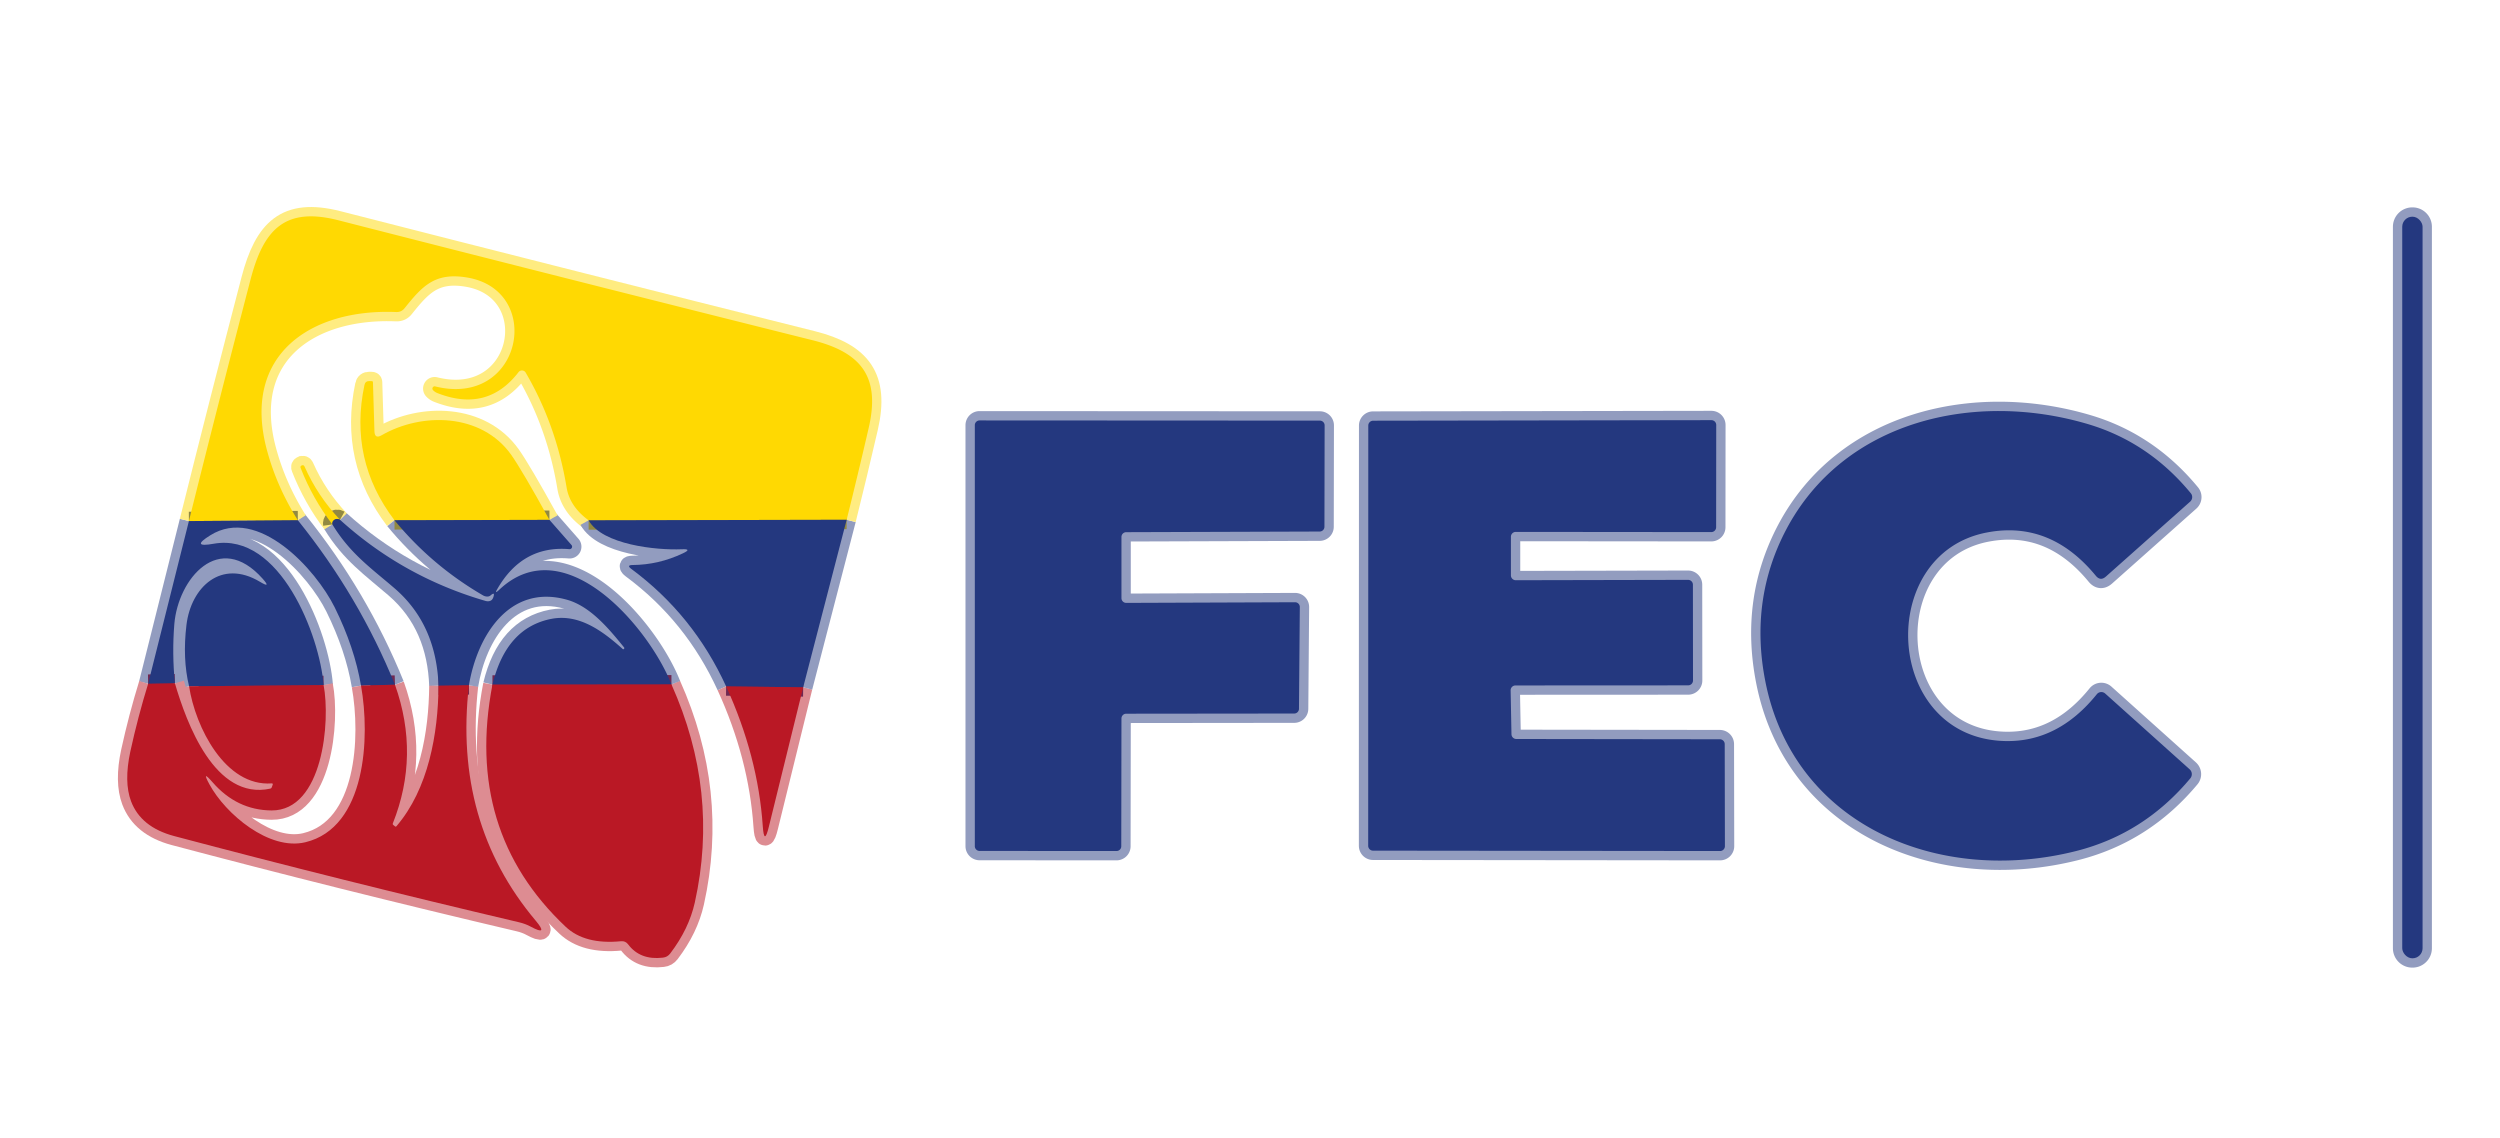 <?xml version="1.0" encoding="UTF-8" standalone="no"?>
<!DOCTYPE svg PUBLIC "-//W3C//DTD SVG 1.1//EN" "http://www.w3.org/Graphics/SVG/1.1/DTD/svg11.dtd">
<svg xmlns="http://www.w3.org/2000/svg" version="1.1" viewBox="0.00 0.00 268.00 122.00">
<g stroke-width="2.00" fill="none" stroke-linecap="butt">
<path stroke="#929cbf" vector-effect="non-scaling-stroke" d="
  M 20.25 55.86
  L 15.88 73.30"
/>
<path stroke="#dd8c92" vector-effect="non-scaling-stroke" d="
  M 15.88 73.30
  Q 14.78 76.86 13.97 80.57
  Q 13.27 83.82 14.05 85.90
  Q 15.10 88.67 18.65 89.62
  Q 36.42 94.34 55.61 98.86
  Q 56.34 99.03 56.90 99.34
  Q 58.85 100.39 57.43 98.70
  Q 48.58 88.18 50.27 73.46"
/>
<path stroke="#929cbf" vector-effect="non-scaling-stroke" d="
  M 50.27 73.46
  C 51.16 68.13 54.62 62.57 60.77 64.29
  C 63.29 64.99 65.29 67.42 66.89 69.39
  Q 66.97 69.48 66.88 69.57
  L 66.88 69.57
  Q 66.81 69.63 66.75 69.57
  C 64.65 67.69 62.11 65.77 59.12 66.34
  Q 54.27 67.28 52.79 73.39"
/>
<path stroke="#dd8c92" vector-effect="non-scaling-stroke" d="
  M 52.79 73.39
  Q 49.76 89.09 60.64 99.35
  Q 62.69 101.28 66.57 100.90
  Q 67.04 100.85 67.33 101.23
  Q 68.62 102.95 71.06 102.66
  Q 71.55 102.61 71.85 102.21
  Q 73.85 99.58 74.48 96.76
  Q 77.13 84.87 71.98 73.37"
/>
<path stroke="#929cbf" vector-effect="non-scaling-stroke" d="
  M 71.98 73.37
  C 69.62 67.35 60.54 56.55 53.50 63.24
  Q 52.95 63.75 53.33 63.11
  Q 56.03 58.45 61.03 58.87
  A 0.27 0.27 0.0 0 0 61.26 58.42
  L 58.90 55.73"
/>
<path stroke="#ffec81" vector-effect="non-scaling-stroke" d="
  M 58.90 55.73
  Q 55.95 50.38 54.79 48.74
  C 51.60 44.27 45.21 44.18 40.91 46.66
  Q 40.17 47.09 40.14 46.23
  L 39.98 40.97
  Q 39.97 40.86 39.86 40.86
  L 39.61 40.85
  Q 39.16 40.84 39.07 41.27
  Q 37.37 49.30 42.29 55.77"
/>
<path stroke="#929cbf" vector-effect="non-scaling-stroke" d="
  M 42.29 55.77
  Q 46.28 60.63 51.79 63.83
  Q 52.00 63.95 52.25 63.95
  Q 52.45 63.95 52.60 63.82
  Q 53.09 63.40 52.89 64.01
  Q 52.76 64.41 52.40 64.45
  Q 52.23 64.47 52.05 64.42
  Q 43.21 61.85 36.45 55.72"
/>
<path stroke="#ffec81" vector-effect="non-scaling-stroke" d="
  M 36.45 55.72
  Q 34.05 53.18 32.64 50.00
  Q 32.55 49.81 32.36 49.89
  L 32.35 49.89
  Q 32.15 49.98 32.23 50.17
  Q 33.50 53.43 35.63 56.22"
/>
<path stroke="#929cbf" vector-effect="non-scaling-stroke" d="
  M 35.63 56.22
  C 37.54 59.35 39.77 60.89 42.29 63.06
  C 45.46 65.79 46.86 69.38 47.01 73.51"
/>
<path stroke="#dd8c92" vector-effect="non-scaling-stroke" d="
  M 47.01 73.51
  C 46.97 78.64 45.93 84.57 42.50 88.57
  Q 42.43 88.66 42.34 88.58
  Q 42.24 88.49 42.14 88.42
  Q 42.07 88.36 42.11 88.27
  Q 45.03 80.95 42.34 73.40"
/>
<path stroke="#929cbf" vector-effect="non-scaling-stroke" d="
  M 42.34 73.40
  Q 38.49 63.92 31.93 55.77"
/>
<path stroke="#ffec81" vector-effect="non-scaling-stroke" d="
  M 31.93 55.77
  Q 29.66 52.16 28.61 48.23
  C 25.87 37.98 33.38 33.07 42.48 33.45
  Q 43.03 33.47 43.37 33.04
  C 45.28 30.66 46.61 29.19 50.02 29.74
  C 58.38 31.08 56.01 43.76 46.64 41.42
  A 0.24 0.24 0.0 0 0 46.41 41.81
  Q 46.61 42.03 46.89 42.14
  Q 52.25 44.24 55.59 39.89
  A 0.46 0.46 0.0 0 1 56.35 39.94
  Q 59.63 45.54 60.74 52.26
  Q 61.08 54.30 63.10 55.78"
/>
<path stroke="#929cbf" vector-effect="non-scaling-stroke" d="
  M 63.10 55.78
  C 64.56 58.40 70.38 59.00 73.09 58.88
  Q 74.25 58.83 73.20 59.32
  Q 70.61 60.55 67.81 60.57
  Q 67.13 60.58 67.68 60.99
  Q 74.33 65.91 77.84 73.58"
/>
<path stroke="#dd8c92" vector-effect="non-scaling-stroke" d="
  M 77.84 73.58
  Q 81.26 81.06 81.77 88.58
  Q 81.92 90.69 82.42 88.63
  L 86.10 73.68"
/>
<path stroke="#929cbf" vector-effect="non-scaling-stroke" d="
  M 86.10 73.68
  L 90.76 55.72"
/>
<path stroke="#ffec81" vector-effect="non-scaling-stroke" d="
  M 90.76 55.72
  Q 91.98 50.82 93.12 45.89
  C 94.39 40.44 92.38 37.79 87.10 36.47
  Q 61.62 30.10 36.26 23.61
  C 30.58 22.16 28.27 24.55 26.86 29.96
  Q 23.46 42.98 20.25 55.86"
/>
<path stroke="#928941" vector-effect="non-scaling-stroke" d="
  M 90.76 55.72
  L 63.10 55.78"
/>
<path stroke="#928941" vector-effect="non-scaling-stroke" d="
  M 31.93 55.77
  L 20.25 55.86"
/>
<path stroke="#6f2852" vector-effect="non-scaling-stroke" d="
  M 86.10 73.68
  L 77.84 73.58"
/>
<path stroke="#6f2852" vector-effect="non-scaling-stroke" d="
  M 42.34 73.40
  L 38.70 73.50"
/>
<path stroke="#929cbf" vector-effect="non-scaling-stroke" d="
  M 38.70 73.50
  Q 38.01 69.42 35.88 65.11
  C 33.86 61.03 27.65 54.19 22.55 57.38
  Q 20.36 58.74 22.90 58.29
  C 30.02 57.02 34.28 68.17 34.69 73.44"
/>
<path stroke="#6f2852" vector-effect="non-scaling-stroke" d="
  M 34.69 73.44
  L 20.27 73.57"
/>
<path stroke="#929cbf" vector-effect="non-scaling-stroke" d="
  M 20.27 73.57
  Q 19.55 70.61 19.99 66.98
  C 20.48 62.96 23.70 59.87 27.87 62.37
  Q 29.13 63.13 28.15 62.03
  C 23.48 56.80 19.10 62.05 18.69 66.88
  Q 18.43 70.05 18.75 73.25"
/>
<path stroke="#6f2852" vector-effect="non-scaling-stroke" d="
  M 18.75 73.25
  L 15.88 73.30"
/>
<path stroke="#dd8c92" vector-effect="non-scaling-stroke" d="
  M 20.27 73.57
  C 20.94 77.96 24.15 84.34 29.12 83.98
  Q 29.28 83.97 29.23 84.13
  L 29.13 84.41
  Q 29.09 84.51 28.98 84.54
  C 23.02 85.84 19.99 77.47 18.75 73.25"
/>
<path stroke="#dd8c92" vector-effect="non-scaling-stroke" d="
  M 38.70 73.50
  C 39.69 79.01 39.26 88.72 32.73 90.29
  C 28.86 91.22 24.18 87.27 22.45 84.08
  Q 21.57 82.46 22.78 83.85
  Q 25.39 86.85 29.11 86.88
  C 34.62 86.91 35.44 77.31 34.69 73.44"
/>
<path stroke="#6f2852" vector-effect="non-scaling-stroke" d="
  M 71.98 73.37
  L 52.79 73.39"
/>
<path stroke="#6f2852" vector-effect="non-scaling-stroke" d="
  M 50.27 73.46
  L 47.01 73.51"
/>
<path stroke="#928941" vector-effect="non-scaling-stroke" d="
  M 58.90 55.73
  L 42.29 55.77"
/>
<path stroke="#928941" vector-effect="non-scaling-stroke" d="
  M 36.45 55.72
  Q 36.07 55.51 35.77 55.78
  Q 35.59 55.94 35.63 56.22"
/>
<path stroke="#929cbf" vector-effect="non-scaling-stroke" d="
  M 259.70 24.31
  A 1.08 1.08 0.0 0 0 258.62 23.23
  L 258.60 23.23
  A 1.08 1.08 0.0 0 0 257.52 24.31
  L 257.52 101.65
  A 1.08 1.08 0.0 0 0 258.60 102.73
  L 258.62 102.73
  A 1.08 1.08 0.0 0 0 259.70 101.65
  L 259.70 24.31"
/>
<path stroke="#929cbf" vector-effect="non-scaling-stroke" d="
  M 189.23 72.97
  C 192.26 88.58 207.97 94.94 222.60 91.22
  Q 229.84 89.38 234.80 83.44
  A 0.70 0.70 0.0 0 0 234.73 82.47
  L 225.68 74.35
  A 0.62 0.62 0.0 0 0 224.78 74.42
  Q 220.62 79.58 214.93 79.44
  C 201.95 79.12 200.98 59.41 212.96 57.09
  Q 219.77 55.77 224.67 61.72
  Q 225.17 62.33 225.76 61.80
  L 234.79 53.77
  A 0.65 0.65 0.0 0 0 234.85 52.87
  Q 230.31 47.37 223.78 45.45
  C 211.61 41.86 197.63 45.11 191.48 56.77
  Q 187.54 64.27 189.23 72.97"
/>
<path stroke="#929cbf" vector-effect="non-scaling-stroke" d="
  M 120.22 77.02
  A 0.51 0.51 0.0 0 1 120.73 76.51
  L 138.74 76.49
  A 0.51 0.51 0.0 0 0 139.25 75.98
  L 139.34 65.08
  A 0.51 0.51 0.0 0 0 138.82 64.56
  L 120.73 64.63
  A 0.51 0.51 0.0 0 1 120.22 64.12
  L 120.22 57.56
  A 0.51 0.51 0.0 0 1 120.73 57.05
  L 141.47 56.98
  A 0.51 0.51 0.0 0 0 141.98 56.47
  L 142.00 45.60
  A 0.51 0.51 0.0 0 0 141.49 45.09
  L 105.01 45.07
  A 0.51 0.51 0.0 0 0 104.50 45.58
  L 104.50 90.71
  A 0.51 0.51 0.0 0 0 105.01 91.22
  L 119.69 91.23
  A 0.51 0.51 0.0 0 0 120.20 90.72
  L 120.22 77.02"
/>
<path stroke="#929cbf" vector-effect="non-scaling-stroke" d="
  M 161.94 74.01
  A 0.52 0.52 0.0 0 1 162.46 73.48
  L 180.97 73.47
  A 0.52 0.52 0.0 0 0 181.49 72.95
  L 181.48 62.68
  A 0.52 0.52 0.0 0 0 180.96 62.16
  L 162.49 62.20
  A 0.52 0.52 0.0 0 1 161.97 61.68
  L 161.97 57.54
  A 0.52 0.52 0.0 0 1 162.49 57.02
  L 183.45 57.04
  A 0.52 0.52 0.0 0 0 183.97 56.52
  L 183.98 45.56
  A 0.52 0.52 0.0 0 0 183.46 45.04
  L 147.20 45.10
  A 0.52 0.52 0.0 0 0 146.68 45.62
  L 146.67 90.67
  A 0.52 0.52 0.0 0 0 147.19 91.19
  L 184.39 91.23
  A 0.52 0.52 0.0 0 0 184.91 90.71
  L 184.89 79.77
  A 0.52 0.52 0.0 0 0 184.37 79.25
  L 162.55 79.22
  A 0.52 0.52 0.0 0 1 162.03 78.71
  L 161.94 74.01"
/>
</g>
<!-- <path fill="#ffffff" d="
  M 0.00 0.00
  L 268.00 0.00
  L 268.00 122.00
  L 0.00 122.00
  L 0.00 0.00
  Z
  M 20.25 55.86
  L 15.88 73.30
  Q 14.78 76.86 13.97 80.57
  Q 13.27 83.82 14.05 85.90
  Q 15.10 88.67 18.65 89.62
  Q 36.42 94.34 55.61 98.86
  Q 56.34 99.03 56.90 99.34
  Q 58.85 100.39 57.43 98.70
  Q 48.58 88.18 50.27 73.46
  C 51.16 68.13 54.62 62.57 60.77 64.29
  C 63.29 64.99 65.29 67.42 66.89 69.39
  Q 66.97 69.48 66.88 69.57
  L 66.88 69.57
  Q 66.81 69.63 66.75 69.57
  C 64.65 67.69 62.11 65.77 59.12 66.34
  Q 54.27 67.28 52.79 73.39
  Q 49.76 89.09 60.64 99.35
  Q 62.69 101.28 66.57 100.90
  Q 67.04 100.85 67.33 101.23
  Q 68.62 102.95 71.06 102.66
  Q 71.55 102.61 71.85 102.21
  Q 73.85 99.58 74.48 96.76
  Q 77.13 84.87 71.98 73.37
  C 69.62 67.35 60.54 56.55 53.50 63.24
  Q 52.95 63.75 53.33 63.11
  Q 56.03 58.45 61.03 58.87
  A 0.27 0.27 0.0 0 0 61.26 58.42
  L 58.90 55.73
  Q 55.95 50.38 54.79 48.74
  C 51.60 44.27 45.21 44.18 40.91 46.66
  Q 40.17 47.09 40.14 46.23
  L 39.98 40.97
  Q 39.97 40.86 39.86 40.86
  L 39.61 40.85
  Q 39.16 40.84 39.07 41.27
  Q 37.37 49.30 42.29 55.77
  Q 46.28 60.63 51.79 63.83
  Q 52.00 63.95 52.25 63.95
  Q 52.45 63.95 52.60 63.82
  Q 53.09 63.40 52.89 64.01
  Q 52.76 64.41 52.40 64.45
  Q 52.23 64.47 52.05 64.42
  Q 43.21 61.85 36.45 55.72
  Q 34.05 53.18 32.64 50.00
  Q 32.55 49.81 32.36 49.89
  L 32.35 49.89
  Q 32.15 49.98 32.23 50.17
  Q 33.50 53.43 35.63 56.22
  C 37.54 59.35 39.77 60.89 42.29 63.06
  C 45.46 65.79 46.86 69.38 47.01 73.51
  C 46.97 78.64 45.93 84.57 42.50 88.57
  Q 42.43 88.66 42.34 88.58
  Q 42.24 88.49 42.14 88.42
  Q 42.07 88.36 42.11 88.27
  Q 45.03 80.95 42.34 73.40
  Q 38.49 63.92 31.93 55.77
  Q 29.66 52.16 28.61 48.23
  C 25.87 37.98 33.38 33.07 42.48 33.45
  Q 43.03 33.47 43.37 33.04
  C 45.28 30.66 46.61 29.19 50.02 29.74
  C 58.38 31.08 56.01 43.76 46.64 41.42
  A 0.24 0.24 0.0 0 0 46.41 41.81
  Q 46.61 42.03 46.89 42.14
  Q 52.25 44.24 55.59 39.89
  A 0.46 0.46 0.0 0 1 56.35 39.94
  Q 59.63 45.54 60.74 52.26
  Q 61.08 54.30 63.10 55.78
  C 64.56 58.40 70.38 59.00 73.09 58.88
  Q 74.25 58.83 73.20 59.32
  Q 70.61 60.55 67.81 60.57
  Q 67.13 60.58 67.68 60.99
  Q 74.33 65.91 77.84 73.58
  Q 81.26 81.06 81.77 88.58
  Q 81.92 90.69 82.42 88.63
  L 86.10 73.68
  L 90.76 55.72
  Q 91.98 50.82 93.12 45.89
  C 94.39 40.44 92.38 37.79 87.10 36.47
  Q 61.62 30.10 36.26 23.61
  C 30.58 22.16 28.27 24.55 26.86 29.96
  Q 23.46 42.98 20.25 55.86
  Z
  M 259.70 24.31
  A 1.08 1.08 0.0 0 0 258.62 23.23
  L 258.60 23.23
  A 1.08 1.08 0.0 0 0 257.52 24.31
  L 257.52 101.65
  A 1.08 1.08 0.0 0 0 258.60 102.73
  L 258.62 102.73
  A 1.08 1.08 0.0 0 0 259.70 101.65
  L 259.70 24.31
  Z
  M 189.23 72.97
  C 192.26 88.58 207.97 94.94 222.60 91.22
  Q 229.84 89.38 234.80 83.44
  A 0.70 0.70 0.0 0 0 234.73 82.47
  L 225.68 74.35
  A 0.62 0.62 0.0 0 0 224.78 74.42
  Q 220.62 79.58 214.93 79.44
  C 201.95 79.12 200.98 59.41 212.96 57.09
  Q 219.77 55.77 224.67 61.72
  Q 225.17 62.33 225.76 61.80
  L 234.79 53.77
  A 0.65 0.65 0.0 0 0 234.85 52.87
  Q 230.31 47.37 223.78 45.45
  C 211.61 41.86 197.63 45.11 191.48 56.77
  Q 187.54 64.27 189.23 72.97
  Z
  M 120.22 77.02
  A 0.51 0.51 0.0 0 1 120.73 76.51
  L 138.74 76.49
  A 0.51 0.51 0.0 0 0 139.25 75.98
  L 139.34 65.08
  A 0.51 0.51 0.0 0 0 138.82 64.56
  L 120.73 64.63
  A 0.51 0.51 0.0 0 1 120.22 64.12
  L 120.22 57.56
  A 0.51 0.51 0.0 0 1 120.73 57.05
  L 141.47 56.98
  A 0.51 0.51 0.0 0 0 141.98 56.47
  L 142.00 45.60
  A 0.51 0.51 0.0 0 0 141.49 45.09
  L 105.01 45.07
  A 0.51 0.51 0.0 0 0 104.50 45.58
  L 104.50 90.71
  A 0.51 0.51 0.0 0 0 105.01 91.22
  L 119.69 91.23
  A 0.51 0.51 0.0 0 0 120.20 90.72
  L 120.22 77.02
  Z
  M 161.94 74.01
  A 0.52 0.52 0.0 0 1 162.46 73.48
  L 180.97 73.47
  A 0.52 0.52 0.0 0 0 181.49 72.95
  L 181.48 62.68
  A 0.52 0.52 0.0 0 0 180.96 62.16
  L 162.49 62.20
  A 0.52 0.52 0.0 0 1 161.97 61.68
  L 161.97 57.54
  A 0.52 0.52 0.0 0 1 162.49 57.02
  L 183.45 57.04
  A 0.52 0.52 0.0 0 0 183.97 56.52
  L 183.98 45.56
  A 0.52 0.52 0.0 0 0 183.46 45.04
  L 147.20 45.10
  A 0.52 0.52 0.0 0 0 146.68 45.62
  L 146.67 90.67
  A 0.52 0.52 0.0 0 0 147.19 91.19
  L 184.39 91.23
  A 0.52 0.52 0.0 0 0 184.91 90.71
  L 184.89 79.77
  A 0.52 0.52 0.0 0 0 184.37 79.25
  L 162.55 79.22
  A 0.52 0.52 0.0 0 1 162.03 78.71
  L 161.94 74.01
  Z"
/> -->
<path fill="#ffd902" d="
  M 90.76 55.72
  L 63.10 55.78
  Q 61.08 54.30 60.74 52.26
  Q 59.63 45.54 56.35 39.94
  A 0.46 0.46 0.0 0 0 55.59 39.89
  Q 52.25 44.24 46.89 42.14
  Q 46.61 42.03 46.41 41.81
  A 0.24 0.24 0.0 0 1 46.64 41.42
  C 56.01 43.76 58.38 31.08 50.02 29.74
  C 46.61 29.19 45.28 30.66 43.37 33.04
  Q 43.03 33.47 42.48 33.45
  C 33.38 33.07 25.87 37.98 28.61 48.23
  Q 29.66 52.16 31.93 55.77
  L 20.25 55.86
  Q 23.46 42.98 26.86 29.96
  C 28.27 24.55 30.58 22.16 36.26 23.61
  Q 61.62 30.10 87.10 36.47
  C 92.38 37.79 94.39 40.44 93.12 45.89
  Q 91.98 50.82 90.76 55.72
  Z"
/>
<rect fill="#24387f" x="257.52" y="23.23" width="2.18" height="79.50" rx="1.08"/>
<path fill="#ffd902" d="
  M 58.90 55.73
  L 42.29 55.77
  Q 37.37 49.30 39.07 41.27
  Q 39.16 40.84 39.61 40.85
  L 39.86 40.86
  Q 39.97 40.86 39.98 40.97
  L 40.14 46.23
  Q 40.17 47.09 40.91 46.66
  C 45.21 44.18 51.60 44.27 54.79 48.74
  Q 55.95 50.38 58.90 55.73
  Z"
/>
<path fill="#24387f" d="
  M 222.60 91.22
  C 207.97 94.94 192.26 88.58 189.23 72.97
  Q 187.54 64.27 191.48 56.77
  C 197.63 45.11 211.61 41.86 223.78 45.45
  Q 230.31 47.37 234.85 52.87
  A 0.65 0.65 0.0 0 1 234.79 53.77
  L 225.76 61.80
  Q 225.17 62.33 224.67 61.72
  Q 219.77 55.77 212.96 57.09
  C 200.98 59.41 201.95 79.12 214.93 79.44
  Q 220.62 79.58 224.78 74.42
  A 0.62 0.62 0.0 0 1 225.68 74.35
  L 234.73 82.47
  A 0.70 0.70 0.0 0 1 234.80 83.44
  Q 229.84 89.38 222.60 91.22
  Z"
/>
<path fill="#24387f" d="
  M 120.22 77.02
  L 120.20 90.72
  A 0.51 0.51 0.0 0 1 119.69 91.23
  L 105.01 91.22
  A 0.51 0.51 0.0 0 1 104.50 90.71
  L 104.50 45.58
  A 0.51 0.51 0.0 0 1 105.01 45.07
  L 141.49 45.09
  A 0.51 0.51 0.0 0 1 142.00 45.60
  L 141.98 56.47
  A 0.51 0.51 0.0 0 1 141.47 56.98
  L 120.73 57.05
  A 0.51 0.51 0.0 0 0 120.22 57.56
  L 120.22 64.12
  A 0.51 0.51 0.0 0 0 120.73 64.63
  L 138.82 64.56
  A 0.51 0.51 0.0 0 1 139.34 65.08
  L 139.25 75.98
  A 0.51 0.51 0.0 0 1 138.74 76.49
  L 120.73 76.51
  A 0.51 0.51 0.0 0 0 120.22 77.02
  Z"
/>
<path fill="#24387f" d="
  M 161.94 74.01
  L 162.03 78.71
  A 0.52 0.52 0.0 0 0 162.55 79.22
  L 184.37 79.25
  A 0.52 0.52 0.0 0 1 184.89 79.77
  L 184.91 90.71
  A 0.52 0.52 0.0 0 1 184.39 91.23
  L 147.19 91.19
  A 0.52 0.52 0.0 0 1 146.67 90.67
  L 146.68 45.62
  A 0.52 0.52 0.0 0 1 147.20 45.10
  L 183.46 45.04
  A 0.52 0.52 0.0 0 1 183.98 45.56
  L 183.97 56.52
  A 0.52 0.52 0.0 0 1 183.45 57.04
  L 162.49 57.02
  A 0.52 0.52 0.0 0 0 161.97 57.54
  L 161.97 61.68
  A 0.52 0.52 0.0 0 0 162.49 62.20
  L 180.96 62.16
  A 0.52 0.52 0.0 0 1 181.48 62.68
  L 181.49 72.95
  A 0.52 0.52 0.0 0 1 180.97 73.47
  L 162.46 73.48
  A 0.52 0.52 0.0 0 0 161.94 74.01
  Z"
/>
<path fill="#ffd902" d="
  M 36.45 55.72
  Q 36.07 55.51 35.77 55.78
  Q 35.59 55.94 35.63 56.22
  Q 33.50 53.43 32.23 50.17
  Q 32.15 49.98 32.35 49.89
  L 32.36 49.89
  Q 32.55 49.81 32.64 50.00
  Q 34.05 53.18 36.45 55.72
  Z"
/>
<path fill="#24387f" d="
  M 31.93 55.77
  Q 38.49 63.92 42.34 73.40
  L 38.70 73.50
  Q 38.01 69.42 35.88 65.11
  C 33.86 61.03 27.65 54.19 22.55 57.38
  Q 20.36 58.74 22.90 58.29
  C 30.02 57.02 34.28 68.17 34.69 73.44
  L 20.27 73.57
  Q 19.55 70.61 19.99 66.98
  C 20.48 62.96 23.70 59.87 27.87 62.37
  Q 29.13 63.13 28.15 62.03
  C 23.48 56.80 19.10 62.05 18.69 66.88
  Q 18.43 70.05 18.75 73.25
  L 15.88 73.30
  L 20.25 55.86
  L 31.93 55.77
  Z"
/>
<path fill="#24387f" d="
  M 36.45 55.72
  Q 43.21 61.85 52.05 64.42
  Q 52.23 64.47 52.40 64.45
  Q 52.76 64.41 52.89 64.01
  Q 53.09 63.40 52.60 63.82
  Q 52.45 63.95 52.25 63.95
  Q 52.00 63.95 51.79 63.83
  Q 46.28 60.63 42.29 55.77
  L 58.90 55.73
  L 61.26 58.42
  A 0.27 0.27 0.0 0 1 61.03 58.87
  Q 56.03 58.45 53.33 63.11
  Q 52.95 63.75 53.50 63.24
  C 60.54 56.55 69.62 67.35 71.98 73.37
  L 52.79 73.39
  Q 54.27 67.28 59.12 66.34
  C 62.11 65.77 64.65 67.69 66.75 69.57
  Q 66.81 69.63 66.88 69.57
  L 66.88 69.57
  Q 66.97 69.48 66.89 69.39
  C 65.29 67.42 63.29 64.99 60.77 64.29
  C 54.62 62.57 51.16 68.13 50.27 73.46
  L 47.01 73.51
  C 46.86 69.38 45.46 65.79 42.29 63.06
  C 39.77 60.89 37.54 59.35 35.63 56.22
  Q 35.59 55.94 35.77 55.78
  Q 36.07 55.51 36.45 55.72
  Z"
/>
<path fill="#24387f" d="
  M 90.76 55.72
  L 86.10 73.68
  L 77.84 73.58
  Q 74.33 65.91 67.68 60.99
  Q 67.13 60.58 67.81 60.57
  Q 70.61 60.55 73.20 59.32
  Q 74.25 58.83 73.09 58.88
  C 70.38 59.00 64.56 58.40 63.10 55.78
  L 90.76 55.72
  Z"
/>
<!-- <path fill="#ffffff" d="
  M 38.70 73.50
  C 39.69 79.01 39.26 88.72 32.73 90.29
  C 28.86 91.22 24.18 87.27 22.45 84.08
  Q 21.57 82.46 22.78 83.85
  Q 25.39 86.85 29.11 86.88
  C 34.62 86.91 35.44 77.31 34.69 73.44
  C 34.28 68.17 30.02 57.02 22.90 58.29
  Q 20.36 58.74 22.55 57.38
  C 27.65 54.19 33.86 61.03 35.88 65.11
  Q 38.01 69.42 38.70 73.50
  Z"
/>
<path fill="#ffffff" d="
  M 20.27 73.57
  C 20.94 77.96 24.15 84.34 29.12 83.98
  Q 29.28 83.97 29.23 84.13
  L 29.13 84.41
  Q 29.09 84.51 28.98 84.54
  C 23.02 85.84 19.99 77.47 18.75 73.25
  Q 18.43 70.05 18.69 66.88
  C 19.10 62.05 23.48 56.80 28.15 62.03
  Q 29.13 63.13 27.87 62.37
  C 23.70 59.87 20.48 62.96 19.99 66.98
  Q 19.55 70.61 20.27 73.57
  Z"
/> -->
<path fill="#ba1825" d="
  M 15.88 73.30
  L 18.75 73.25
  C 19.99 77.47 23.02 85.84 28.98 84.54
  Q 29.09 84.51 29.13 84.41
  L 29.23 84.13
  Q 29.28 83.97 29.12 83.98
  C 24.15 84.34 20.94 77.96 20.27 73.57
  L 34.69 73.44
  C 35.44 77.31 34.62 86.91 29.11 86.88
  Q 25.39 86.85 22.78 83.85
  Q 21.57 82.46 22.45 84.08
  C 24.18 87.27 28.86 91.22 32.73 90.29
  C 39.26 88.72 39.69 79.01 38.70 73.50
  L 42.34 73.40
  Q 45.03 80.95 42.11 88.27
  Q 42.07 88.36 42.14 88.42
  Q 42.24 88.49 42.34 88.58
  Q 42.43 88.66 42.50 88.57
  C 45.93 84.57 46.97 78.64 47.01 73.51
  L 50.27 73.46
  Q 48.58 88.18 57.43 98.70
  Q 58.85 100.39 56.90 99.34
  Q 56.34 99.03 55.61 98.86
  Q 36.42 94.34 18.65 89.62
  Q 15.10 88.67 14.05 85.90
  Q 13.27 83.82 13.97 80.57
  Q 14.78 76.86 15.88 73.30
  Z"
/>
<path fill="#ba1825" d="
  M 52.79 73.39
  L 71.98 73.37
  Q 77.13 84.87 74.48 96.76
  Q 73.85 99.58 71.85 102.21
  Q 71.55 102.61 71.06 102.66
  Q 68.62 102.95 67.33 101.23
  Q 67.04 100.85 66.57 100.90
  Q 62.69 101.28 60.64 99.35
  Q 49.76 89.09 52.79 73.39
  Z"
/>
<path fill="#ba1825" d="
  M 77.84 73.58
  L 86.10 73.68
  L 82.42 88.63
  Q 81.92 90.69 81.77 88.58
  Q 81.26 81.06 77.84 73.58
  Z"
/>
</svg>
